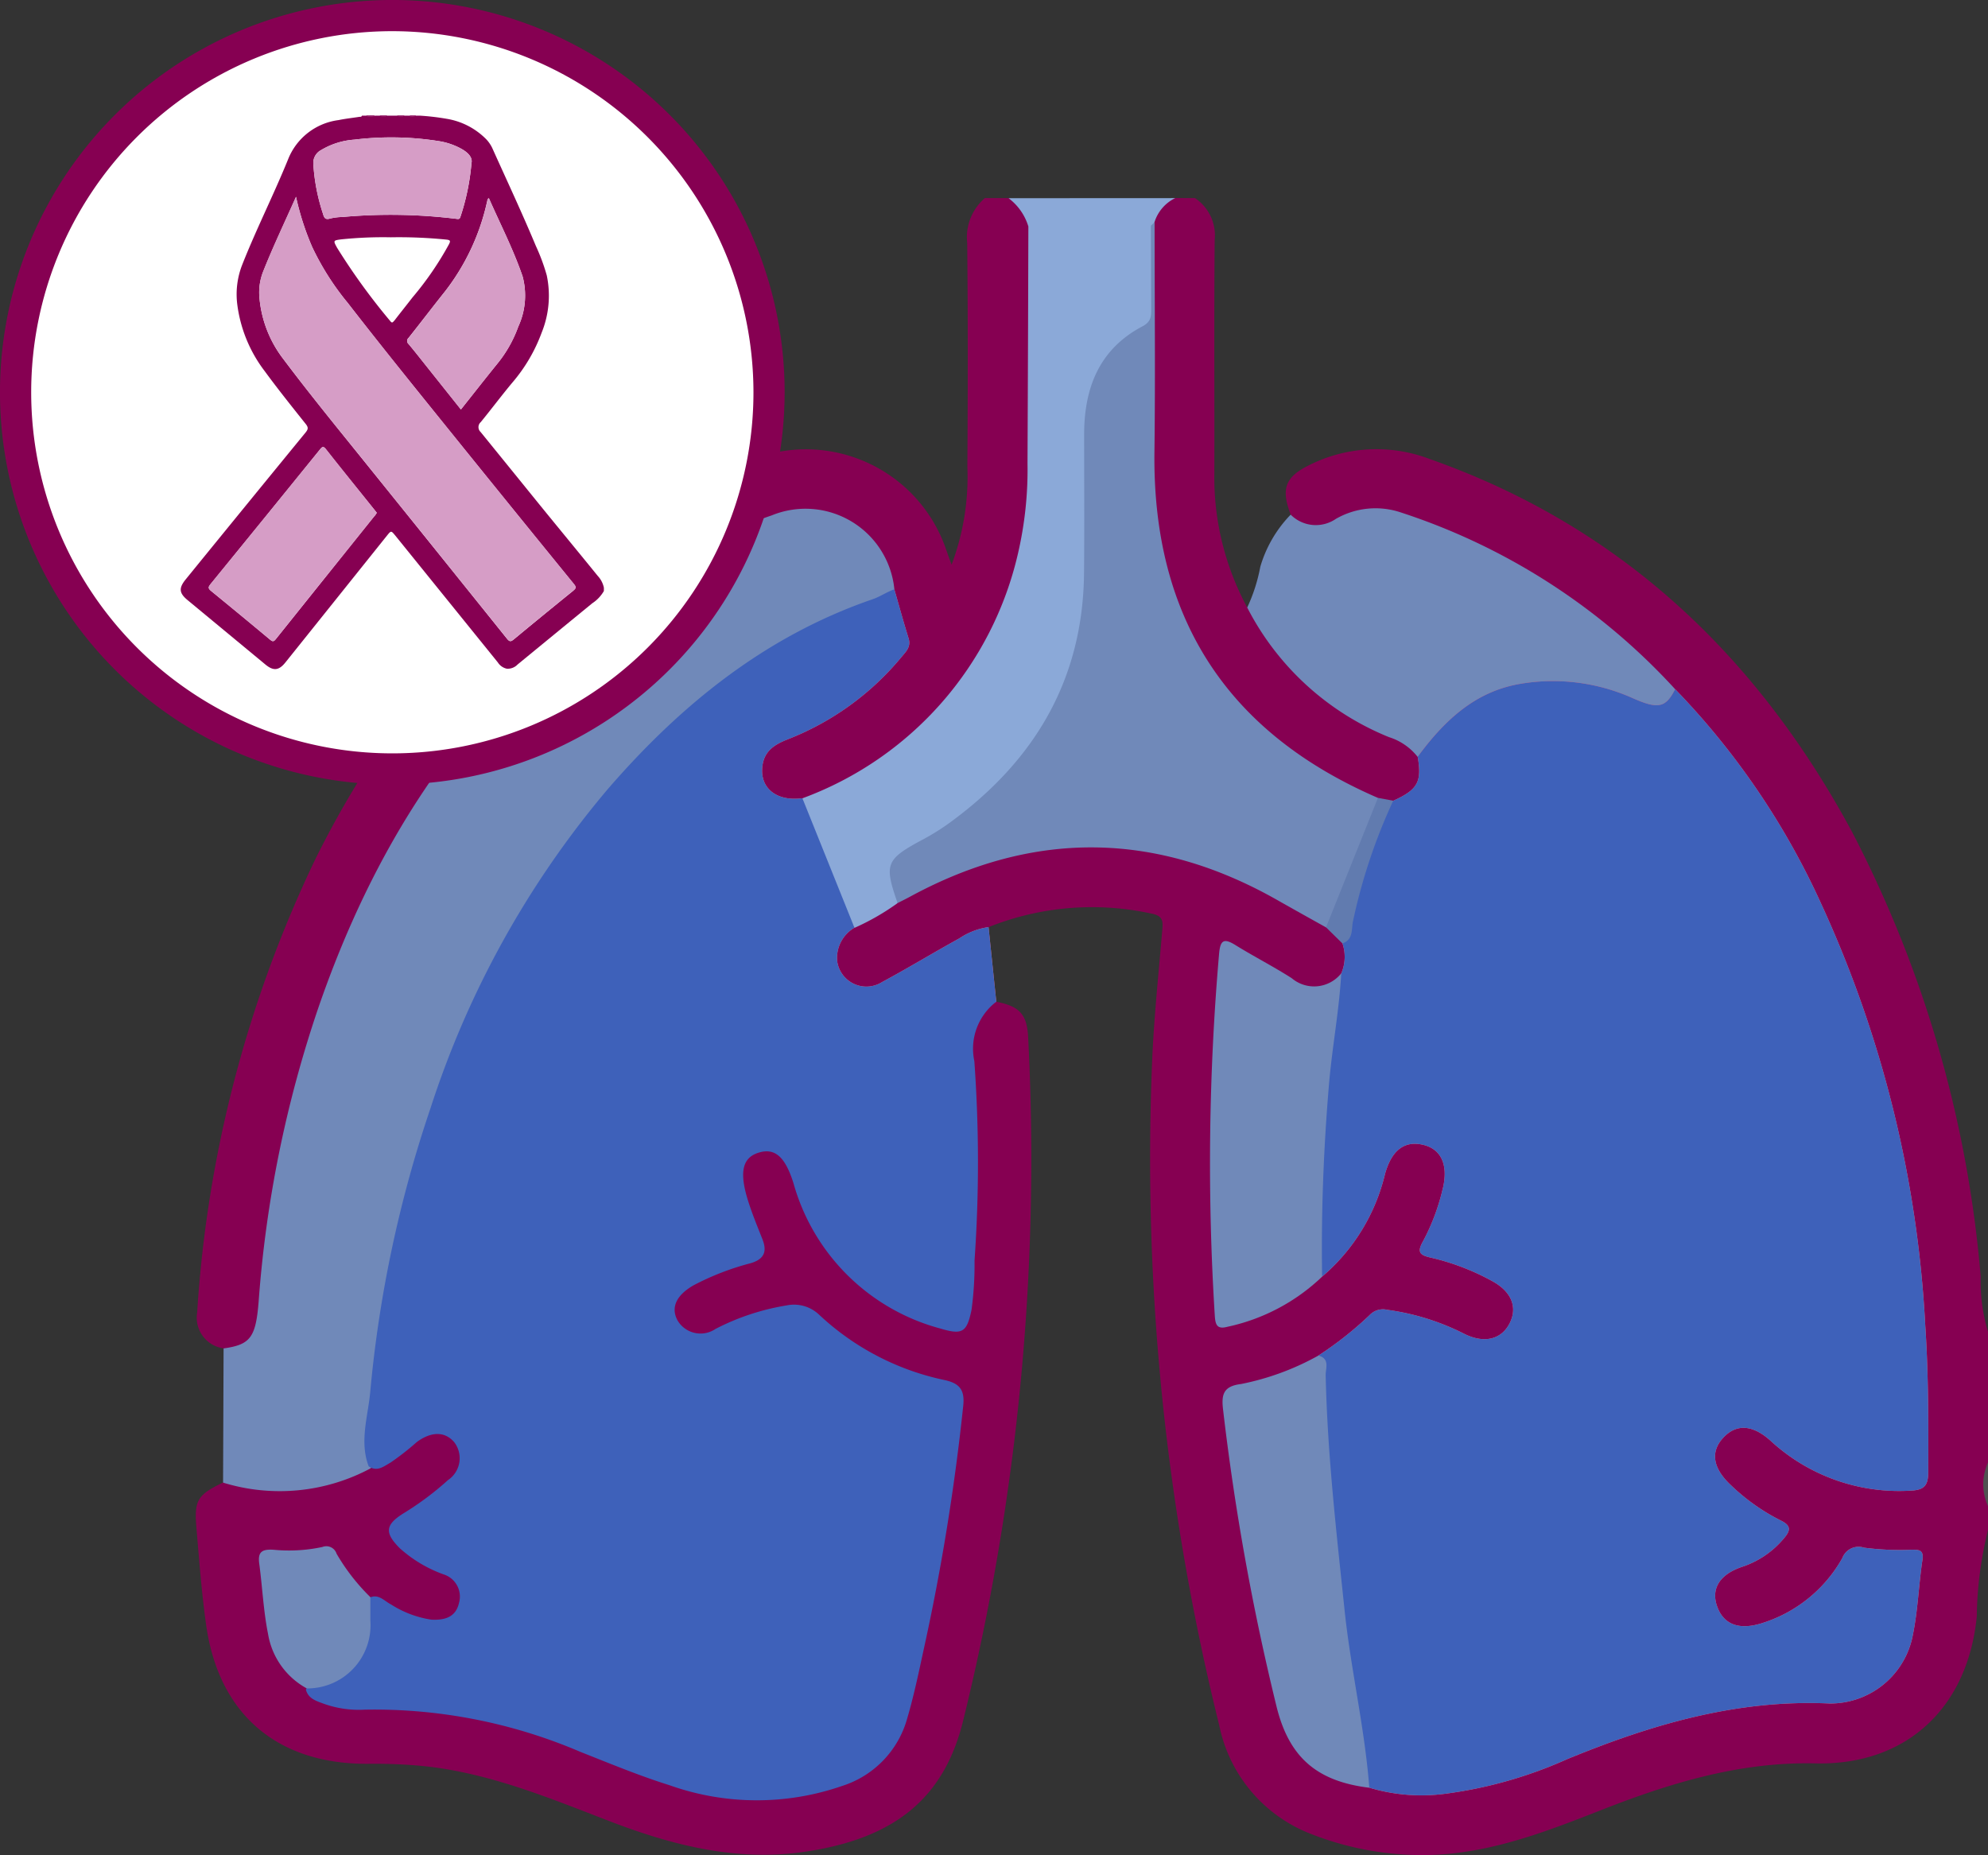 <svg id="icone_cancer_pulmao" xmlns="http://www.w3.org/2000/svg" xmlns:xlink="http://www.w3.org/1999/xlink" width="115.365" height="107.663" viewBox="0 0 115.365 107.663">
  <rect x="0" y="0" width="115.365" height="107.663" fill="#333333" stroke="none"/>
  <defs>
    <clipPath id="clip-path">
      <rect id="Rectangle_489" data-name="Rectangle 489" width="115.365" height="107.663" fill="none"/>
    </clipPath>
  </defs>
  <g id="Group_416" data-name="Group 416" clip-path="url(#clip-path)">
    <path id="Path_371" data-name="Path 371" d="M293.747,147.922c-.571-1.493-.33-2.183,1.077-2.875a8.691,8.691,0,0,1,7-.35c11.091,3.909,19,11.429,24.5,21.639a68.182,68.182,0,0,1,7.463,25.8,10.059,10.059,0,0,0,.426,3.209v7.591a5.737,5.737,0,0,0,0,2.53v1.38a21.993,21.993,0,0,0-.653,5.032c-.527,5.293-4.081,8.645-9.373,8.518-4.394-.1-8.448,1.147-12.46,2.724-3.456,1.358-6.928,2.693-10.743,2.591a17.57,17.57,0,0,1-6.047-1.216,8.58,8.58,0,0,1-5.337-6.308,136.652,136.652,0,0,1-3.9-38.39c.1-2.563.37-5.12.587-7.678.045-.533.11-.908-.618-1.042a16.134,16.134,0,0,0-9.451.783c-2.067,1.2-4.132,2.411-6.244,3.531a1.964,1.964,0,0,1-2.554-.876,2.135,2.135,0,0,1,.827-2.767c.892-.525,1.813-1,2.682-1.568a21.437,21.437,0,0,1,11.082-3.226,21.109,21.109,0,0,1,10.725,2.852c1.03.585,2.075,1.145,3.064,1.8a3.34,3.34,0,0,1,1.187,1.151,2.106,2.106,0,0,1-.176,2.007,2.044,2.044,0,0,1-2.774.5c-1.04-.488-1.969-1.177-2.99-1.7-.91-.466-1.047-.389-1.152.567a155.51,155.51,0,0,0-.436,17.29c0,.763.242,1.511.212,2.28-.033.865.375,1.067,1.152.814a12.557,12.557,0,0,0,4.476-2.492,11.266,11.266,0,0,0,3.56-5.636,4.91,4.91,0,0,1,.389-1.076,1.947,1.947,0,0,1,2.34-.981,1.8,1.8,0,0,1,1.368,1.993,9.025,9.025,0,0,1-1.041,3.377c-.326.691-.254,1.047.547,1.205a10.839,10.839,0,0,1,3.255,1.4,1.949,1.949,0,0,1,1,2.6,2.08,2.08,0,0,1-2.748.929,16.67,16.67,0,0,0-4.245-1.363,1.772,1.772,0,0,0-1.665.534,11.311,11.311,0,0,1-2.663,1.973,13.5,13.5,0,0,1-4.142,1.651,1.192,1.192,0,0,0-1.066,1.54c.68,5.473,1.682,10.881,2.873,16.268.659,2.981,2.29,4.645,5.235,5.133,3.78.962,7.286-.136,10.751-1.455a73.071,73.071,0,0,1,7.931-2.728,27.608,27.608,0,0,1,7.18-.742c3.386.04,5.268-1.706,5.6-5.08.08-.8.236-1.589.248-2.4.009-.581-.192-.858-.786-.855-.766,0-1.533.01-2.3-.063-.661-.063-.941.439-1.23.883a8.08,8.08,0,0,1-3.626,3.079,5.433,5.433,0,0,1-1.2.391,2.014,2.014,0,1,1-1.246-3.823,6.593,6.593,0,0,0,1.886-1.073c.718-.7.72-.952-.113-1.485a12.666,12.666,0,0,1-2.447-1.9c-1.031-1.09-1.1-2.14-.226-3.039.848-.868,1.854-.86,2.955.086a10.812,10.812,0,0,0,7.44,2.862c1.157-.022,1.306-.171,1.327-1.352.188-10.773-1.3-21.239-5.7-31.174a48.127,48.127,0,0,0-8.794-13.385,38.17,38.17,0,0,0-14.932-9.923,5.946,5.946,0,0,0-4.862.138c-1.2.562-1.765.377-2.41-.613" transform="translate(-218.847 -118.054)" fill="#860052"/>
    <path id="Path_372" data-name="Path 372" d="M64.735,130.316a1.8,1.8,0,0,1-1.533-2.085,71.111,71.111,0,0,1,6.876-26.344C74.5,92.99,80.787,85.82,89.693,81.151a34.265,34.265,0,0,1,6.441-2.672,8.6,8.6,0,0,1,10.482,5.337c.1.285.2.572.365,1.02a14.492,14.492,0,0,0,.916-5.694c.028-4.328.035-8.657-.009-12.984a2.991,2.991,0,0,1,1.026-2.6h1.381a2.035,2.035,0,0,1,1.415,1.746c.013,5.666.4,11.35-.238,16.992a19.317,19.317,0,0,1-7.232,13.04,17.063,17.063,0,0,1-5.658,3.234c-1.371.317-2.4-.118-2.738-1.159a2.1,2.1,0,0,1,1.492-2.7,18.657,18.657,0,0,0,5.235-3.277c1.275-1.086,2.029-2.293,1.159-4a7.77,7.77,0,0,1-.311-1.1c-.637-2.629-2.019-4-4.374-4.4a4.648,4.648,0,0,0-2.252.3A35.783,35.783,0,0,0,84.4,89.305c-7.78,6.675-12.311,15.32-15.014,25.037a65.8,65.8,0,0,0-2.305,13.218,6.356,6.356,0,0,1-.363,1.8,1.455,1.455,0,0,1-1.984.959" transform="translate(-51.76 -52.062)" fill="#860052"/>
    <path id="Path_373" data-name="Path 373" d="M371.457,63.56a2.6,2.6,0,0,1,1.142,2.424c-.041,4.511-.007,9.022-.02,13.533a15.864,15.864,0,0,0,1.909,7.8c.461.136.578.579.8.918a16.637,16.637,0,0,0,7.362,6.285,3.086,3.086,0,0,1,1.946,1.483c.346,1.481-.075,2.177-1.648,2.74a2.55,2.55,0,0,1-1.124-.165c-7.471-3.085-11.752-8.65-12.927-16.628a6.3,6.3,0,0,1-.063-.915c0-5.318-.018-10.637.027-15.955a1.723,1.723,0,0,1,1.442-1.525Z" transform="translate(-302.11 -52.062)" fill="#860052"/>
    <path id="Path_374" data-name="Path 374" d="M333.223,63.56a2.325,2.325,0,0,0-1.2,1.394.724.724,0,0,1-.452.448,47,47,0,0,1-6.043.1,1.283,1.283,0,0,1-.835-.326,3.212,3.212,0,0,0-1.139-1.611Z" transform="translate(-265.026 -52.062)" fill="#8ba9d8"/>
    <path id="Path_375" data-name="Path 375" d="M636.433,471.737a3.025,3.025,0,0,1,0-2.53Z" transform="translate(-521.068 -384.325)" fill="#505050"/>
    <path id="Path_376" data-name="Path 376" d="M132.291,189.126c.273.945.531,1.893.824,2.832.156.5-.161.783-.424,1.1a16.194,16.194,0,0,1-6.6,4.766c-.708.283-1.306.63-1.445,1.456-.223,1.326.765,2.165,2.3,1.958a23.546,23.546,0,0,1,3.023,7.519,2.035,2.035,0,0,0-1,1.918,1.71,1.71,0,0,0,2.609,1.232c1.512-.813,2.98-1.709,4.485-2.536a4.027,4.027,0,0,1,1.692-.653q.225,2.166.45,4.331a3.431,3.431,0,0,0-1.274,3.447,82.015,82.015,0,0,1,.011,11.579,19.488,19.488,0,0,1-.175,2.861c-.271,1.294-.519,1.466-1.809,1.08a12.1,12.1,0,0,1-8.521-8.429c-.486-1.549-1.083-2.074-2.036-1.774-.914.287-1.108,1.1-.641,2.659.243.809.57,1.586.877,2.37.285.73.075,1.155-.681,1.381a15.461,15.461,0,0,0-3.316,1.282c-1.007.577-1.334,1.289-.937,2.033a1.549,1.549,0,0,0,2.21.5,13.772,13.772,0,0,1,4.125-1.364,2.113,2.113,0,0,1,1.89.544,15.2,15.2,0,0,0,7.248,3.782c.875.186,1.205.548,1.112,1.481a127.872,127.872,0,0,1-2.322,14.281c-.282,1.31-.559,2.622-.939,3.91a5.708,5.708,0,0,1-3.754,3.886,15.111,15.111,0,0,1-10.033-.038c-1.758-.55-3.456-1.258-5.166-1.933a30.382,30.382,0,0,0-12.535-2.451,6.008,6.008,0,0,1-2.374-.348c-.424-.158-.889-.289-1.026-.818.185-.345.554-.361.864-.479a3.451,3.451,0,0,0,2.567-3.589,2.493,2.493,0,0,1,.186-1.219c.559-.344.918.143,1.327.347a5.972,5.972,0,0,0,2.34.882c.738.036,1.407-.117,1.6-.963a1.349,1.349,0,0,0-.885-1.662,7.661,7.661,0,0,1-2.544-1.516c-.9-.9-.857-1.365.223-2.038a17.164,17.164,0,0,0,2.568-1.921,1.526,1.526,0,0,0,.354-2.211c-.534-.613-1.311-.622-2.16,0a15.416,15.416,0,0,1-1.535,1.2c-.39.217-.772.55-1.261.212-.544-1.444-.038-2.9.09-4.309a71.336,71.336,0,0,1,3.5-16.479,54.689,54.689,0,0,1,10.249-18.472c4.233-4.905,9.165-8.918,15.407-11.063.439-.151.816-.421,1.251-.572" transform="translate(-80.389 -154.912)" fill="#fe6f7a"/>
    <path id="Path_377" data-name="Path 377" d="M110.511,168.029c-.073.516-.484.621-.891.764A34.284,34.284,0,0,0,97.05,176.74,50.2,50.2,0,0,0,86.991,190.7a66.433,66.433,0,0,0-5.981,19.254,60.3,60.3,0,0,0-.873,9.072c-.586,1.023-1.674,1.094-2.641,1.347a10.71,10.71,0,0,1-4.857.042,1.509,1.509,0,0,1-1.085-.549q.015-3.9.03-7.792c1.558-.217,1.871-.635,2.036-2.742A68.318,68.318,0,0,1,77.084,192.3c3.134-9.088,8.018-16.981,15.75-22.911a37.094,37.094,0,0,1,10.562-5.663,5.181,5.181,0,0,1,7.115,4.3" transform="translate(-58.609 -133.816)" fill="#7089b9"/>
    <path id="Path_378" data-name="Path 378" d="M64.43,349.286a11.169,11.169,0,0,0,8.584-.84,8.851,8.851,0,0,0,2.426-1.7,1.72,1.72,0,0,1,2.633-.063,1.777,1.777,0,0,1-.3,2.62,16,16,0,0,1-3.644,2.547,4.784,4.784,0,0,0,2.724,2.269,2.255,2.255,0,0,1,1.413.9,1.671,1.671,0,0,1-.017,1.842,1.644,1.644,0,0,1-1.789.735,9.239,9.239,0,0,1-3.479-1.657,3.706,3.706,0,0,1-1.847-1.791,1.263,1.263,0,0,0-1.495-.723,9.83,9.83,0,0,1-1.943.064c-.48.01-.9.168-.816.712.273,1.831.1,3.753,1.163,5.43.371.584,1.034.92,1.257,1.6a3.685,3.685,0,0,0,2.654.891c5.261-.3,10.138,1.151,14.924,3.106a27.431,27.431,0,0,0,7.247,2.1,13.765,13.765,0,0,0,6.751-.947,4.822,4.822,0,0,0,2.951-3.444,129.831,129.831,0,0,0,2.968-15.659c.114-.873.125-1.764.306-2.621.156-.737-.127-.878-.773-1.01A15.11,15.11,0,0,1,98.7,339.67a1.29,1.29,0,0,0-1.221-.4,14.441,14.441,0,0,0-4.356,1.372c-1.215.609-2.155.38-2.655-.6-.49-.963-.085-1.859,1.114-2.49a12.658,12.658,0,0,1,3.421-1.3c.84-.165.763-.477.452-1.055a12.411,12.411,0,0,1-1.111-3c-.319-1.329.073-2.229,1.094-2.493,1.11-.287,1.879.257,2.261,1.668a12.042,12.042,0,0,0,5.356,7.32,13.5,13.5,0,0,0,3.472,1.471c.742.216.97.113,1.03-.712a137.185,137.185,0,0,0,.138-15.85c-.061-1.416.263-1.823,1.607-2.222,1.347.259,1.778.73,1.848,2.045a136.451,136.451,0,0,1-3.76,39.629c-1.1,4.54-3.962,6.85-9.054,7.635-4.054.625-7.813-.342-11.529-1.773-3.528-1.359-7.033-2.815-10.848-3.188a29.614,29.614,0,0,0-3.1-.122c-5.26.037-8.677-2.851-9.411-8.06-.261-1.855-.4-3.729-.56-5.6-.143-1.638.05-1.942,1.534-2.661" transform="translate(-51.486 -263.239)" fill="#860052"/>
    <path id="Path_379" data-name="Path 379" d="M409.971,177.486a3.406,3.406,0,0,0-1.657-1.141,15.983,15.983,0,0,1-8.229-7.523,9.774,9.774,0,0,0,.759-2.366,7.278,7.278,0,0,1,1.763-3.025,2.055,2.055,0,0,0,2.623.246,4.61,4.61,0,0,1,3.78-.37,37.184,37.184,0,0,1,15.907,10.253c.186,1.033-.57,1.1-1.251,1.156a3.406,3.406,0,0,1-1.532-.437,11.475,11.475,0,0,0-5.279-.833,8.086,8.086,0,0,0-5.548,2.891c-.395.436-.629,1.071-1.336,1.149" transform="translate(-327.708 -133.563)" fill="#7089b9"/>
    <path id="Path_380" data-name="Path 380" d="M427.811,222.894c1.522-2.063,3.3-3.787,5.954-4.234a11.34,11.34,0,0,1,6.565.845c1.463.643,1.885.528,2.427-.537a44.113,44.113,0,0,1,8.478,12.464,66.9,66.9,0,0,1,6.037,24.471c.188,2.835.183,5.666.172,8.5,0,.777-.226,1.05-1.037,1.081a10.993,10.993,0,0,1-8.106-2.89c-1.034-.934-1.972-1-2.725-.21-.79.826-.648,1.786.415,2.78a11.809,11.809,0,0,0,2.894,2.051c.6.292.582.568.2,1.019a5.322,5.322,0,0,1-2.424,1.665c-1.321.438-1.827,1.275-1.472,2.29.377,1.079,1.3,1.417,2.664.967a8.109,8.109,0,0,0,4.607-3.762,1.006,1.006,0,0,1,1.261-.6,16.241,16.241,0,0,0,2.748.12c.43,0,.729-.014.637.6-.214,1.437-.262,2.9-.55,4.323a4.878,4.878,0,0,1-4.827,4c-5.389-.251-10.362,1.222-15.251,3.235a25.251,25.251,0,0,1-7.04,2,10.5,10.5,0,0,1-4.42-.347,2.66,2.66,0,0,1-.461-1.4,170.462,170.462,0,0,1-2.225-18.425c-.112-1.754-.115-3.512-.269-5.262a20.571,20.571,0,0,0,2.96-2.339,1.063,1.063,0,0,1,1.033-.309,13.981,13.981,0,0,1,4.462,1.392c1.174.587,2.176.324,2.649-.642.456-.932.071-1.831-1.054-2.433a13.854,13.854,0,0,0-3.523-1.344c-.665-.147-.819-.318-.469-.942a12.436,12.436,0,0,0,1.133-2.992c.359-1.384-.035-2.34-1.082-2.606-1.112-.282-1.863.291-2.252,1.685a11.247,11.247,0,0,1-3.646,5.952,1.735,1.735,0,0,1-.363-1.393c-.017-1.449-.092-2.9.014-4.346.229-3.115.326-6.241.782-9.338a8.639,8.639,0,0,1,.678-2.525,2.43,2.43,0,0,0,.064-1.741,52.468,52.468,0,0,1,1.954-6.8,2.388,2.388,0,0,1,1-1.475c1.416-.644,1.665-1.093,1.415-2.549" transform="translate(-345.547 -178.971)" fill="#fe6f7a"/>
    <path id="Path_381" data-name="Path 381" d="M132.291,189.126c.273.945.531,1.893.824,2.832.156.5-.161.783-.424,1.1a16.194,16.194,0,0,1-6.6,4.766c-.708.283-1.306.63-1.445,1.456-.223,1.326.765,2.165,2.3,1.958a23.546,23.546,0,0,1,3.023,7.519,2.035,2.035,0,0,0-1,1.918,1.71,1.71,0,0,0,2.609,1.232c1.512-.813,2.98-1.709,4.485-2.536a4.027,4.027,0,0,1,1.692-.653q.225,2.166.45,4.331a3.431,3.431,0,0,0-1.274,3.447,82.015,82.015,0,0,1,.011,11.579,19.488,19.488,0,0,1-.175,2.861c-.271,1.294-.519,1.466-1.809,1.08a12.1,12.1,0,0,1-8.521-8.429c-.486-1.549-1.083-2.074-2.036-1.774-.914.287-1.108,1.1-.641,2.659.243.809.57,1.586.877,2.37.285.73.075,1.155-.681,1.381a15.461,15.461,0,0,0-3.316,1.282c-1.007.577-1.334,1.289-.937,2.033a1.549,1.549,0,0,0,2.21.5,13.772,13.772,0,0,1,4.125-1.364,2.113,2.113,0,0,1,1.89.544,15.2,15.2,0,0,0,7.248,3.782c.875.186,1.205.548,1.112,1.481a127.872,127.872,0,0,1-2.322,14.281c-.282,1.31-.559,2.622-.939,3.91a5.708,5.708,0,0,1-3.754,3.886,15.111,15.111,0,0,1-10.033-.038c-1.758-.55-3.456-1.258-5.166-1.933a30.382,30.382,0,0,0-12.535-2.451,6.008,6.008,0,0,1-2.374-.348c-.424-.158-.889-.289-1.026-.818.185-.345.554-.361.864-.479a3.451,3.451,0,0,0,2.567-3.589,2.493,2.493,0,0,1,.186-1.219c.559-.344.918.143,1.327.347a5.972,5.972,0,0,0,2.34.882c.738.036,1.407-.117,1.6-.963a1.349,1.349,0,0,0-.885-1.662,7.661,7.661,0,0,1-2.544-1.516c-.9-.9-.857-1.365.223-2.038a17.164,17.164,0,0,0,2.568-1.921,1.526,1.526,0,0,0,.354-2.211c-.534-.613-1.311-.622-2.16,0a15.416,15.416,0,0,1-1.535,1.2c-.39.217-.772.55-1.261.212-.544-1.444-.038-2.9.09-4.309a71.336,71.336,0,0,1,3.5-16.479,54.689,54.689,0,0,1,10.249-18.472c4.233-4.905,9.165-8.918,15.407-11.063.439-.151.816-.421,1.251-.572" transform="translate(-80.389 -154.912)" fill="#3e61ba"/>
    <path id="Path_382" data-name="Path 382" d="M427.811,222.894c1.522-2.063,3.3-3.787,5.954-4.234a11.34,11.34,0,0,1,6.565.845c1.463.643,1.885.528,2.427-.537a44.113,44.113,0,0,1,8.478,12.464,66.9,66.9,0,0,1,6.037,24.471c.188,2.835.183,5.666.172,8.5,0,.777-.226,1.05-1.037,1.081a10.993,10.993,0,0,1-8.106-2.89c-1.034-.934-1.972-1-2.725-.21-.79.826-.648,1.786.415,2.78a11.809,11.809,0,0,0,2.894,2.051c.6.292.582.568.2,1.019a5.322,5.322,0,0,1-2.424,1.665c-1.321.438-1.827,1.275-1.472,2.29.377,1.079,1.3,1.417,2.664.967a8.109,8.109,0,0,0,4.607-3.762,1.006,1.006,0,0,1,1.261-.6,16.241,16.241,0,0,0,2.748.12c.43,0,.729-.014.637.6-.214,1.437-.262,2.9-.55,4.323a4.878,4.878,0,0,1-4.827,4c-5.389-.251-10.362,1.222-15.251,3.235a25.251,25.251,0,0,1-7.04,2,10.5,10.5,0,0,1-4.42-.347,2.66,2.66,0,0,1-.461-1.4,170.462,170.462,0,0,1-2.225-18.425c-.112-1.754-.115-3.512-.269-5.262a20.571,20.571,0,0,0,2.96-2.339,1.063,1.063,0,0,1,1.033-.309,13.981,13.981,0,0,1,4.462,1.392c1.174.587,2.176.324,2.649-.642.456-.932.071-1.831-1.054-2.433a13.854,13.854,0,0,0-3.523-1.344c-.665-.147-.819-.318-.469-.942a12.436,12.436,0,0,0,1.133-2.992c.359-1.384-.035-2.34-1.082-2.606-1.112-.282-1.863.291-2.252,1.685a11.247,11.247,0,0,1-3.646,5.952,1.735,1.735,0,0,1-.363-1.393c-.017-1.449-.092-2.9.014-4.346.229-3.115.326-6.241.782-9.338a8.639,8.639,0,0,1,.678-2.525,2.43,2.43,0,0,0,.064-1.741,52.468,52.468,0,0,1,1.954-6.8,2.388,2.388,0,0,1,1-1.475c1.416-.644,1.665-1.093,1.415-2.549" transform="translate(-345.547 -178.971)" fill="#3e61ba"/>
    <path id="Path_383" data-name="Path 383" d="M299.226,71.472l.218-.209c0,4.444.047,8.888-.009,13.331-.119,9.579,4.171,16.279,12.97,20.084a1.051,1.051,0,0,1-.049.981q-1.149,2.9-2.318,5.794a1.063,1.063,0,0,1-.647.74c-.929-.52-1.86-1.035-2.785-1.562q-10.629-6.053-21.373-.209c-.231.126-.469.24-.7.36a2.1,2.1,0,0,1,.609-3.578,19.7,19.7,0,0,0,4.886-3.591,17.051,17.051,0,0,0,5.021-12.091c.014-3.174-.174-6.351.157-9.526a5.862,5.862,0,0,1,2.667-4.474,2.357,2.357,0,0,0,1.1-2.2c.018-1.282-.315-2.6.258-3.848" transform="translate(-232.442 -58.371)" fill="#7089b9"/>
    <path id="Path_384" data-name="Path 384" d="M277.6,72.418q.01,2.412.02,4.825c0,.42,0,.745-.5,1.01-2.514,1.32-3.389,3.574-3.392,6.274,0,2.681.018,5.361-.006,8.042-.056,6.11-2.8,10.8-7.638,14.38A13.3,13.3,0,0,1,264.442,108c-2.228,1.189-2.339,1.432-1.539,3.73a13.878,13.878,0,0,1-2.5,1.437l-3.023-7.519a19.889,19.889,0,0,0,12.509-14.206,21.568,21.568,0,0,0,.553-5.236q.032-6.889.05-13.777l7.112-.008" transform="translate(-210.815 -59.317)" fill="#8ba9d8"/>
    <path id="Path_385" data-name="Path 385" d="M395.775,303.786c-.119,2.156-.527,4.279-.71,6.434-.315,3.722-.459,7.439-.4,11.168a11.387,11.387,0,0,1-5.5,2.91c-.6.161-.695-.125-.727-.641a140.871,140.871,0,0,1,.249-21.017c.07-.8.288-.905.95-.495,1.073.665,2.2,1.239,3.264,1.92a2.011,2.011,0,0,0,2.872-.279" transform="translate(-317.942 -247.294)" fill="#7089b9"/>
    <path id="Path_386" data-name="Path 386" d="M397.751,434.889c.679.184.408.745.418,1.15.1,4.575.625,9.111,1.1,13.657.364,3.445,1.169,6.822,1.432,10.276-3.03-.37-4.636-1.753-5.368-4.651a140.3,140.3,0,0,1-3.114-17.259c-.108-.878-.019-1.394,1.035-1.521a15.3,15.3,0,0,0,4.492-1.652" transform="translate(-321.239 -356.216)" fill="#7089b9"/>
    <path id="Path_387" data-name="Path 387" d="M425.363,263.486l3.013-7.514.886.165a32.871,32.871,0,0,0-2.325,6.953c-.116.455.045,1.109-.627,1.326l-.947-.931" transform="translate(-348.413 -209.666)" fill="#617baf"/>
    <path id="Path_388" data-name="Path 388" d="M85.84,504.377a4.419,4.419,0,0,1-2.256-3.155c-.271-1.346-.33-2.733-.514-4.1-.091-.676.163-.835.811-.8a9.251,9.251,0,0,0,2.856-.159.623.623,0,0,1,.822.392,11.847,11.847,0,0,0,1.961,2.52q0,.684,0,1.369a3.667,3.667,0,0,1-3.677,3.928" transform="translate(-68.027 -406.381)" fill="#7089b9"/>
    <path id="Path_389" data-name="Path 389" d="M48.724,26.862A21.862,21.862,0,1,1,26.862,5,21.862,21.862,0,0,1,48.724,26.862" transform="translate(-4.095 -4.095)" fill="#fff"/>
    <path id="Path_390" data-name="Path 390" d="M22.767,45.533A22.767,22.767,0,1,1,45.533,22.767,22.792,22.792,0,0,1,22.767,45.533m0-43.724A20.957,20.957,0,1,0,43.724,22.767,20.981,20.981,0,0,0,22.767,1.809" fill="#860052"/>
    <path id="Path_391" data-name="Path 391" d="M122.14,37.038a.468.468,0,0,1-.5,0Z" transform="translate(-99.634 -30.338)" fill="#860052"/>
    <path id="Path_392" data-name="Path 392" d="M127.684,37.038a.468.468,0,0,1-.5,0Z" transform="translate(-104.175 -30.338)" fill="#860052"/>
    <path id="Path_393" data-name="Path 393" d="M117.6,37.09c-.052.008-.108.027-.123-.052h.125c.021.012.027.024.02.035s-.015.016-.022.016" transform="translate(-96.227 -30.338)" fill="#860052"/>
    <path id="Path_394" data-name="Path 394" d="M118.159,37.09c0-.017,0-.035,0-.052h.125c.021.012.027.024.02.035s-.015.017-.022.017h-.126" transform="translate(-96.784 -30.338)" fill="#860052"/>
    <path id="Path_395" data-name="Path 395" d="M118.855,37.09c0-.017,0-.035,0-.052h.125c.021.013.027.025.02.036s-.015.017-.022.017h-.125" transform="translate(-97.354 -30.338)" fill="#860052"/>
    <path id="Path_396" data-name="Path 396" d="M119.545,37.091c0-.018,0-.035,0-.053h.125c-.024.062-.074.062-.128.053" transform="translate(-97.919 -30.338)" fill="#860052"/>
    <path id="Path_397" data-name="Path 397" d="M131.469,37.091c-.054.009-.1.01-.128-.053h.126c.02.011.026.022.02.034s-.012.018-.018.018" transform="translate(-107.581 -30.338)" fill="#860052"/>
    <path id="Path_398" data-name="Path 398" d="M132.037,37.091c0-.018,0-.035,0-.053h.125c.02.011.027.022.021.034s-.012.018-.019.018h-.125" transform="translate(-108.149 -30.338)" fill="#860052"/>
    <path id="Path_399" data-name="Path 399" d="M132.73,37.09c0-.017,0-.035,0-.052h.125c-.017.075-.071.062-.124.052" transform="translate(-108.717 -30.338)" fill="#860052"/>
    <path id="Path_400" data-name="Path 400" d="M82.183,63.771c-1.112-1.372-2.237-2.732-3.349-4.1q-1.726-2.131-3.455-4.26a.385.385,0,0,1,.005-.572c.622-.76,1.21-1.548,1.839-2.3a9.508,9.508,0,0,0,1.7-2.9,5.71,5.71,0,0,0,.293-3.323,11.383,11.383,0,0,0-.63-1.7c-.8-1.918-1.684-3.8-2.538-5.7a2.007,2.007,0,0,0-.336-.488,4.165,4.165,0,0,0-2.3-1.195,14.3,14.3,0,0,0-1.544-.182h-.251c-.037.041-.087.03-.134.032h-.108c-.047,0-.1.009-.134-.032H71a.816.816,0,0,1-.5,0h-.5a.816.816,0,0,1-.5,0h-.251c-.039.042-.091.029-.139.032H68.88c-.048,0-.1.01-.139-.032H68.49c-.022.087-.1.06-.152.069-.4.062-.808.106-1.205.188a3.648,3.648,0,0,0-2.927,2.277c-.835,2.053-1.839,4.037-2.655,6.1a4.7,4.7,0,0,0-.3,2.273,8.067,8.067,0,0,0,1.6,3.923c.765,1.044,1.575,2.055,2.382,3.067.157.2.141.3-.011.49q-3.484,4.254-6.953,8.52c-.417.512-.392.8.109,1.212L62.884,68.9c.468.389.785.36,1.165-.114q2.948-3.68,5.894-7.361c.243-.3.24-.3.487,0q2.974,3.679,5.948,7.358a.822.822,0,0,0,.524.365.791.791,0,0,0,.62-.243q2.167-1.779,4.336-3.555a2.1,2.1,0,0,0,.674-.712v-.188a1.419,1.419,0,0,0-.35-.681M75.758,42.04c.017-.069,0-.149.1-.2.666,1.513,1.425,2.984,1.959,4.548a4.3,4.3,0,0,1-.253,2.906,7.285,7.285,0,0,1-1.187,2.117c-.716.883-1.416,1.778-2.142,2.692L72.3,51.673c-.365-.457-.724-.918-1.1-1.367a.237.237,0,0,1,0-.363c.708-.89,1.4-1.8,2.106-2.684a13.062,13.062,0,0,0,2.447-5.219m-5.394,6.913c-.077.1-.126.151-.226.017a36.986,36.986,0,0,1-3.085-4.254c-.228-.416-.225-.423.227-.484a23.5,23.5,0,0,1,2.891-.122,27.734,27.734,0,0,1,3.24.135c.224.027.228.084.141.26A18.4,18.4,0,0,1,71.425,47.6c-.351.454-.71.9-1.061,1.358M66.1,39.061a4.324,4.324,0,0,1,1.95-.618,17.657,17.657,0,0,1,4.993.1,4.014,4.014,0,0,1,1.149.394c.431.225.739.522.656.874a13.422,13.422,0,0,1-.645,3.122c-.041.131-.114.121-.213.108a31.2,31.2,0,0,0-6.658-.107,3.116,3.116,0,0,0-.682.086c-.285.088-.354-.042-.419-.277a11.337,11.337,0,0,1-.56-2.909.842.842,0,0,1,.429-.774M69.23,60.273q-2.87,3.579-5.737,7.16c-.127.16-.192.146-.334.028q-1.707-1.425-3.429-2.831c-.177-.145-.156-.229-.024-.39q3.177-3.895,6.339-7.8c.137-.17.2-.237.37-.016.922,1.174,1.864,2.331,2.8,3.5.046.057.09.115.139.178-.041.06-.077.123-.122.179m11.528,4.338q-1.731,1.4-3.442,2.817c-.16.132-.242.18-.405-.023q-4.941-6.156-9.9-12.3c-1.038-1.292-2.071-2.589-3.065-3.914a6.793,6.793,0,0,1-1.414-3.718,3.306,3.306,0,0,1,.249-1.437c.567-1.422,1.224-2.8,1.884-4.282a15.661,15.661,0,0,0,.938,2.913,15.458,15.458,0,0,0,2.058,3.239c1.906,2.46,3.863,4.879,5.816,7.3q3.647,4.521,7.316,9.024c.138.169.133.241-.037.379" transform="translate(-47.488 -30.338)" fill="#860052"/>
    <path id="Path_401" data-name="Path 401" d="M135.27,63.763c.017-.069,0-.149.1-.2.666,1.513,1.425,2.984,1.959,4.548a4.3,4.3,0,0,1-.253,2.906,7.282,7.282,0,0,1-1.187,2.117c-.716.883-1.416,1.778-2.142,2.692L131.814,73.4c-.365-.457-.724-.918-1.1-1.367a.237.237,0,0,1,0-.363c.708-.89,1.4-1.8,2.106-2.684a13.059,13.059,0,0,0,2.447-5.219" transform="translate(-107 -52.061)" fill="#d69dc6"/>
    <path id="Path_402" data-name="Path 402" d="M100.927,44.844a4.327,4.327,0,0,1,1.95-.618,17.665,17.665,0,0,1,4.993.1,4.014,4.014,0,0,1,1.149.394c.43.225.739.522.656.874a13.421,13.421,0,0,1-.645,3.122c-.041.131-.114.121-.213.108a31.209,31.209,0,0,0-6.658-.107,3.117,3.117,0,0,0-.682.086c-.285.088-.354-.042-.419-.277a11.337,11.337,0,0,1-.56-2.909.842.842,0,0,1,.429-.774" transform="translate(-82.317 -36.121)" fill="#d69dc6"/>
    <path id="Path_403" data-name="Path 403" d="M76.589,147.4q-2.87,3.579-5.737,7.16c-.127.16-.192.146-.334.028q-1.707-1.425-3.429-2.831c-.177-.145-.156-.229-.024-.39q3.177-3.895,6.339-7.8c.137-.17.2-.237.37-.016.922,1.174,1.864,2.332,2.8,3.5.046.057.09.115.139.178-.041.06-.077.123-.122.179" transform="translate(-54.848 -117.469)" fill="#d69dc6"/>
    <path id="Path_404" data-name="Path 404" d="M101.368,85.973q-1.731,1.4-3.442,2.817c-.16.132-.242.18-.405-.023q-4.941-6.156-9.9-12.3c-1.038-1.292-2.071-2.589-3.065-3.914a6.793,6.793,0,0,1-1.414-3.718,3.306,3.306,0,0,1,.249-1.437c.567-1.422,1.224-2.8,1.884-4.282a15.661,15.661,0,0,0,.938,2.913,15.458,15.458,0,0,0,2.058,3.239c1.906,2.46,3.863,4.879,5.816,7.3q3.647,4.521,7.316,9.024c.138.169.133.241-.037.379" transform="translate(-68.098 -51.7)" fill="#d69dc6"/>
  </g>
</svg>
